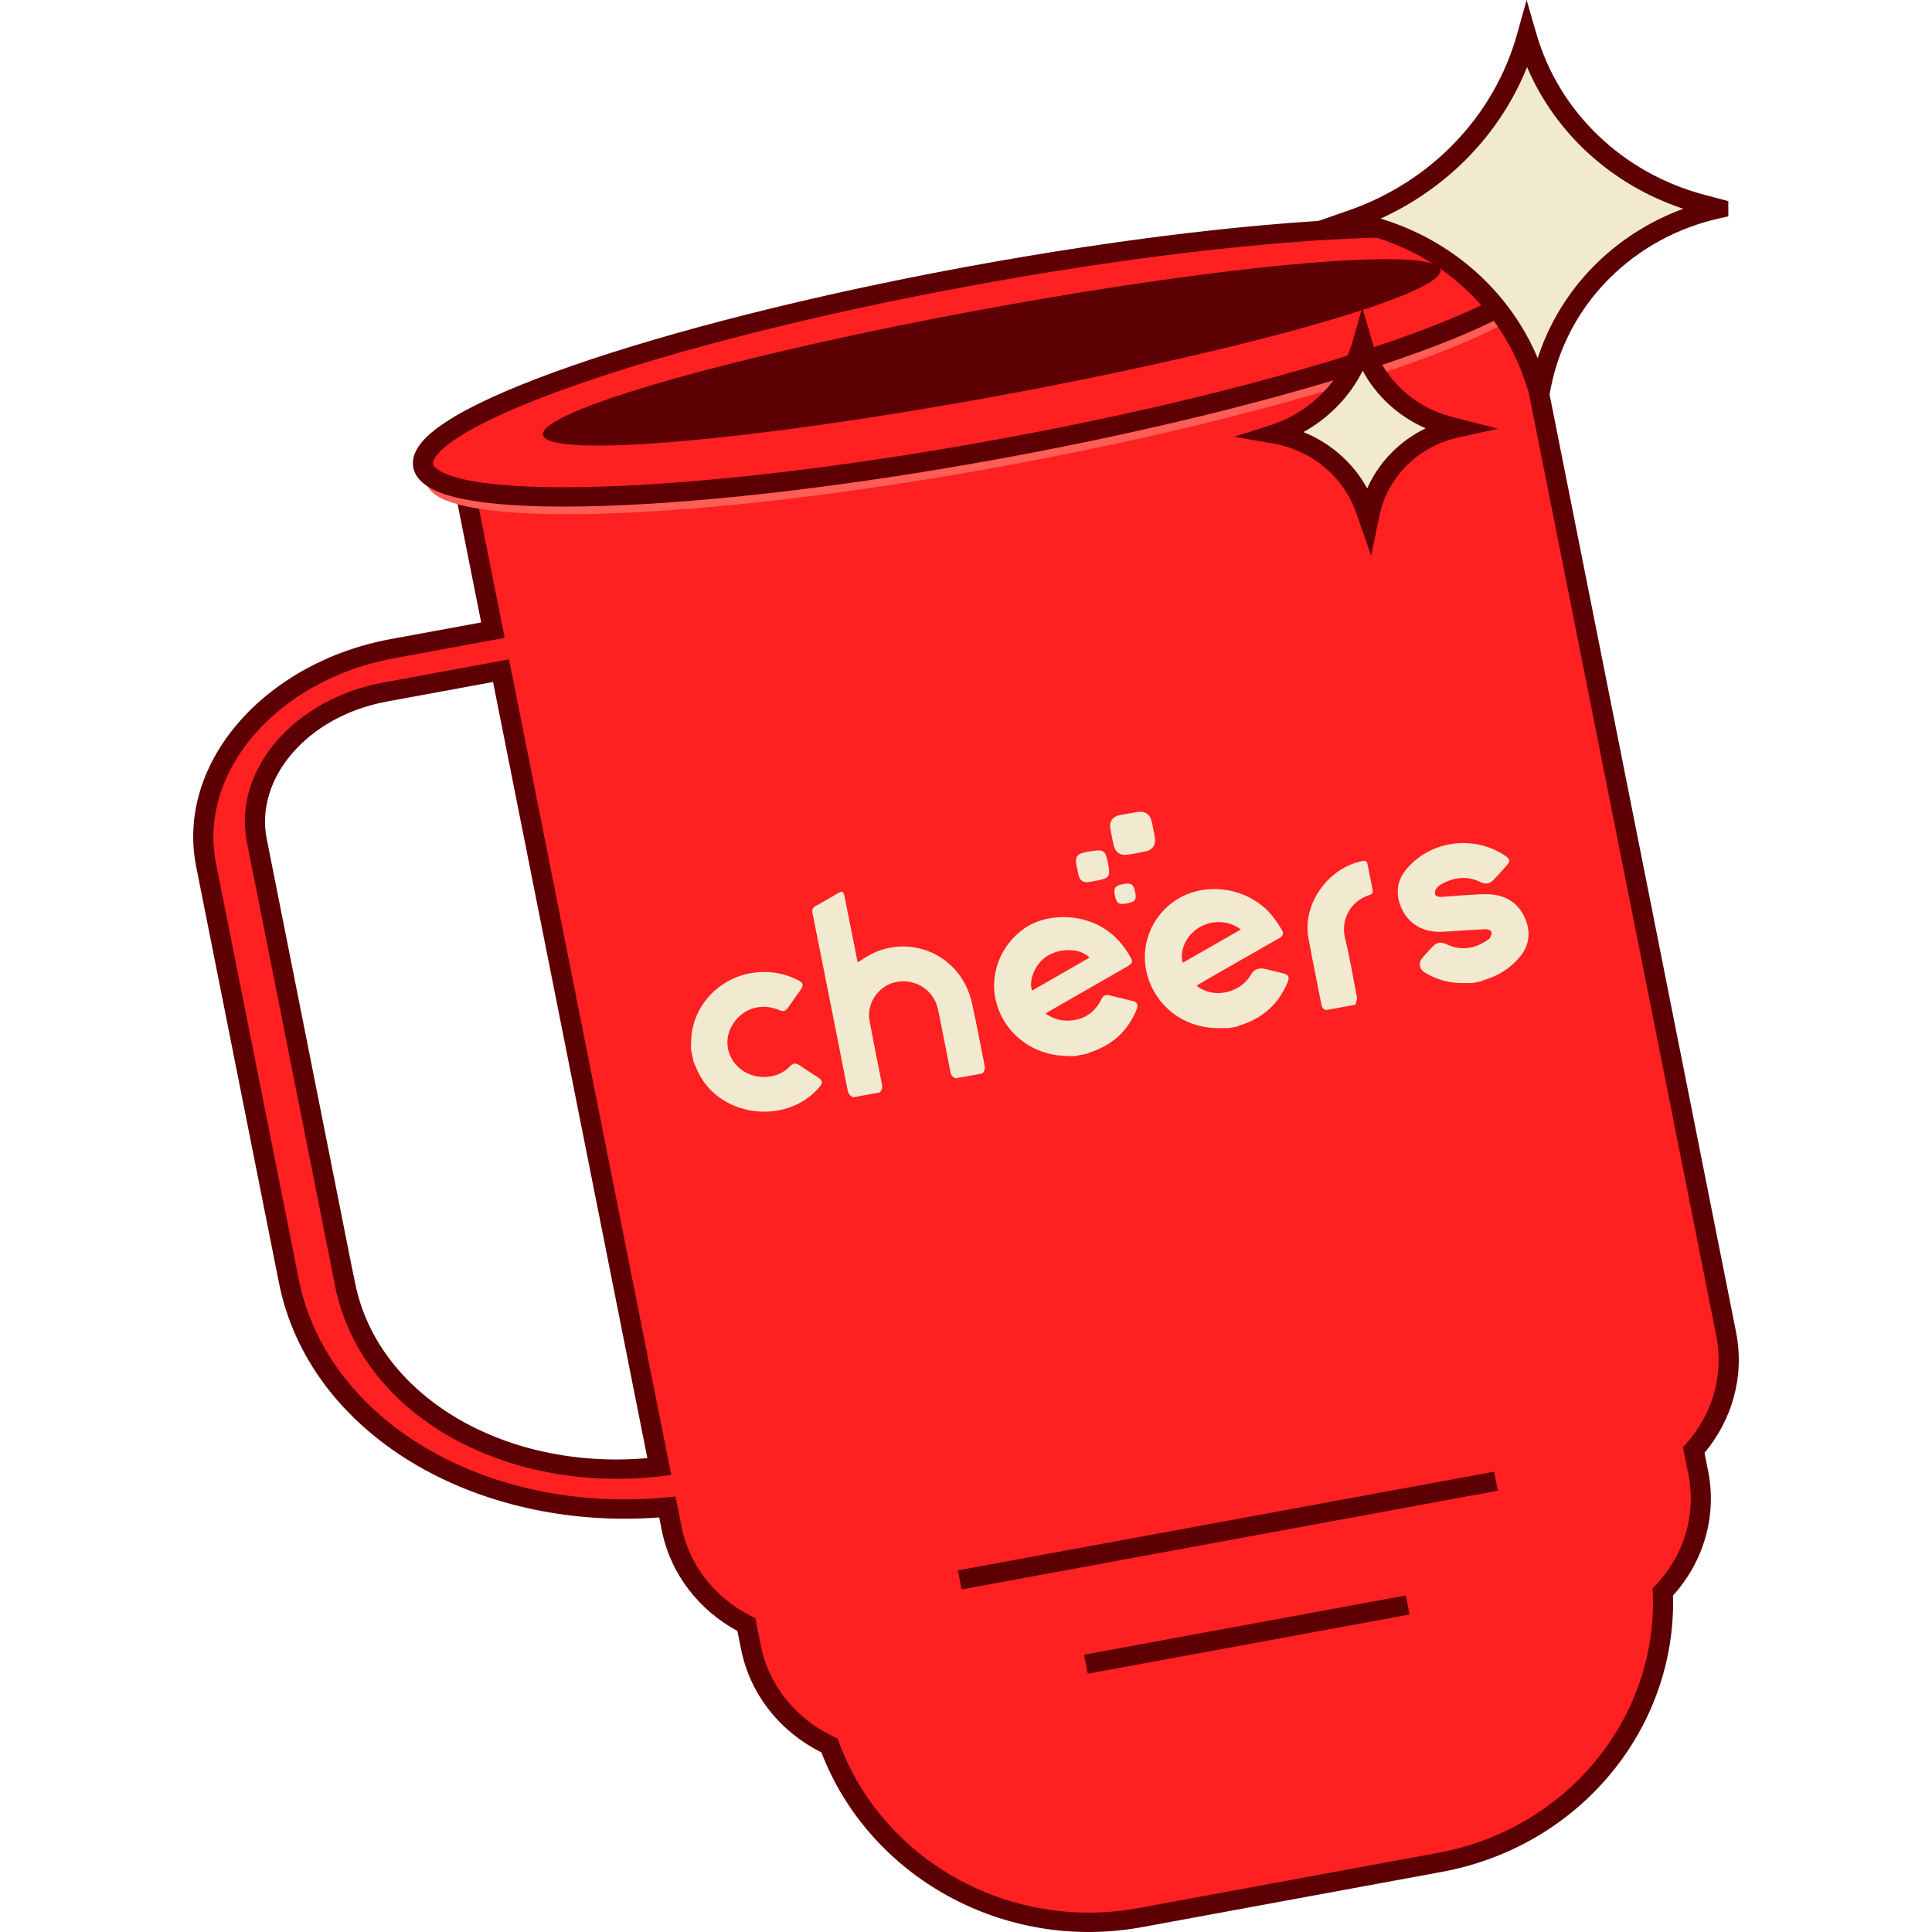 <svg width="40" height="40" viewBox="0 0 40 40" fill="none" xmlns="http://www.w3.org/2000/svg">
<path d="M9.572 9.867L10.205 13.046L8.126 13.429C5.594 13.896 3.866 15.9 4.266 17.907L5.979 26.519C6.587 29.578 10.003 31.56 13.817 31.201L13.904 31.638C14.081 32.532 14.675 33.245 15.453 33.636L15.547 34.103C15.73 35.026 16.359 35.758 17.175 36.138C18.097 38.655 20.809 40.218 23.613 39.701L29.81 38.559C32.616 38.042 34.538 35.626 34.427 32.961C35.041 32.318 35.343 31.414 35.16 30.49L35.066 30.023C35.639 29.384 35.916 28.511 35.739 27.617L31.409 5.845L9.572 9.867ZM7.145 26.599L5.317 17.404C5.043 16.026 6.231 14.647 7.969 14.329L10.374 13.886L13.65 30.366C10.501 30.731 7.647 29.118 7.147 26.599H7.145Z" fill="#FF2121"/>
<path fill-rule="evenodd" clip-rule="evenodd" d="M31.574 5.611L35.943 27.579C36.126 28.501 35.857 29.403 35.29 30.079L35.364 30.452L35.365 30.453C35.555 31.412 35.256 32.351 34.638 33.034C34.71 35.764 32.73 38.225 29.849 38.756L23.652 39.898C20.774 40.428 17.989 38.845 17.007 36.282C16.172 35.866 15.533 35.1 15.342 34.141C15.342 34.141 15.342 34.14 15.342 34.14L15.267 33.767C14.479 33.341 13.883 32.598 13.7 31.676C13.7 31.676 13.7 31.676 13.7 31.676L13.648 31.417C9.838 31.7 6.399 29.697 5.775 26.557M5.775 26.557L4.062 17.945C4.062 17.945 4.062 17.945 4.062 17.945C3.634 15.795 5.481 13.713 8.086 13.232L9.962 12.887L9.329 9.707L31.574 5.611M9.816 10.026L10.449 13.206L8.165 13.626C8.165 13.626 8.165 13.626 8.165 13.626C5.707 14.079 4.099 16.005 4.471 17.869L6.184 26.481C6.765 29.409 10.055 31.354 13.797 31.002L13.985 30.984L14.109 31.6L14.109 31.601C14.273 32.431 14.824 33.094 15.549 33.458L15.638 33.503L15.751 34.065L15.751 34.065C15.921 34.923 16.505 35.604 17.265 35.958L17.342 35.994L17.371 36.072C18.259 38.497 20.873 40.002 23.574 39.504L29.771 38.362C32.474 37.864 34.326 35.536 34.219 32.969L34.216 32.886L34.274 32.825C34.846 32.226 35.126 31.386 34.956 30.528L34.843 29.966L34.909 29.892C35.442 29.297 35.699 28.485 35.534 27.655M35.534 27.655L31.244 6.08L9.816 10.026M10.539 13.651L13.897 30.539L13.675 30.565C10.52 30.93 7.592 29.357 6.978 26.799H6.973L5.113 17.442C5.113 17.442 5.113 17.442 5.113 17.442C4.81 15.921 6.118 14.464 7.931 14.132L10.539 13.651ZM10.208 14.12L8.009 14.525C6.345 14.831 5.276 16.131 5.522 17.366L7.317 26.399H7.319L7.352 26.561C7.813 28.887 10.418 30.447 13.403 30.189L10.208 14.12Z" fill="#5C0004"/>
<path d="M20.845 9.637C27.284 8.452 32.345 6.693 32.149 5.71C31.954 4.726 26.576 4.89 20.137 6.075C13.698 7.261 8.637 9.019 8.833 10.003C9.028 10.987 14.406 10.823 20.845 9.637Z" fill="#FF5D56"/>
<path d="M20.774 9.28C27.213 8.094 32.274 6.336 32.079 5.352C31.883 4.368 26.505 4.532 20.066 5.718C13.628 6.903 8.567 8.662 8.762 9.645C8.958 10.629 14.336 10.465 20.774 9.28Z" fill="#FF2121"/>
<path fill-rule="evenodd" clip-rule="evenodd" d="M9.084 9.375C8.968 9.502 8.96 9.575 8.967 9.608C8.973 9.641 9.009 9.706 9.165 9.782C9.316 9.856 9.544 9.922 9.851 9.973C10.463 10.074 11.339 10.109 12.421 10.076C14.58 10.01 17.523 9.674 20.735 9.083C23.947 8.492 26.811 7.758 28.844 7.052C29.861 6.698 30.662 6.354 31.192 6.043C31.458 5.887 31.645 5.745 31.757 5.622C31.872 5.496 31.881 5.423 31.874 5.39C31.868 5.357 31.832 5.292 31.676 5.215C31.524 5.141 31.297 5.076 30.989 5.025C30.378 4.924 29.502 4.889 28.42 4.922C26.26 4.988 23.317 5.323 20.105 5.915C16.893 6.506 14.03 7.24 11.997 7.946C10.979 8.299 10.179 8.643 9.649 8.955C9.383 9.111 9.196 9.253 9.084 9.375ZM11.856 7.569C13.915 6.854 16.801 6.115 20.027 5.521C23.254 4.927 26.219 4.588 28.407 4.521C29.499 4.488 30.407 4.522 31.06 4.63C31.385 4.684 31.66 4.758 31.865 4.858C32.066 4.957 32.241 5.101 32.283 5.314C32.325 5.528 32.218 5.724 32.069 5.887C31.917 6.053 31.69 6.22 31.409 6.385C30.843 6.717 30.013 7.072 28.985 7.429C26.926 8.144 24.04 8.882 20.814 9.477C17.587 10.071 14.621 10.41 12.434 10.476C11.341 10.51 10.434 10.475 9.781 10.367C9.456 10.314 9.181 10.24 8.976 10.139C8.775 10.041 8.6 9.896 8.558 9.683C8.515 9.47 8.623 9.273 8.771 9.11C8.924 8.944 9.151 8.778 9.432 8.612C9.997 8.28 10.828 7.926 11.856 7.569Z" fill="#5C0004"/>
<path d="M20.71 8.187C25.841 7.242 29.921 6.077 29.823 5.585C29.725 5.093 25.486 5.459 20.355 6.404C15.224 7.349 11.144 8.514 11.242 9.006C11.34 9.499 15.579 9.132 20.71 8.187Z" fill="#5C0004"/>
<path fill-rule="evenodd" clip-rule="evenodd" d="M31.011 30.863L19.909 32.907L19.831 32.513L30.933 30.47L31.011 30.863Z" fill="#5C0004"/>
<path fill-rule="evenodd" clip-rule="evenodd" d="M29.183 33.426L22.522 34.652L22.444 34.259L29.105 33.032L29.183 33.426Z" fill="#5C0004"/>
<path d="M17.666 22.716C17.593 22.692 17.564 22.642 17.549 22.568C17.31 21.348 17.066 20.129 16.823 18.911C16.806 18.833 16.825 18.789 16.898 18.751C17.05 18.671 17.195 18.582 17.343 18.496C17.439 18.442 17.462 18.452 17.485 18.56C17.568 18.981 17.653 19.404 17.737 19.827C17.743 19.859 17.749 19.889 17.755 19.925C17.872 19.855 17.972 19.785 18.08 19.733C18.786 19.406 19.61 19.68 19.977 20.368C20.047 20.498 20.097 20.644 20.128 20.788C20.22 21.205 20.297 21.626 20.382 22.045C20.397 22.117 20.391 22.175 20.337 22.225L19.791 22.325C19.718 22.305 19.689 22.259 19.677 22.189C19.596 21.764 19.51 21.34 19.425 20.917C19.414 20.863 19.398 20.808 19.377 20.758C19.233 20.422 18.859 20.245 18.501 20.344C18.172 20.434 17.941 20.788 18.001 21.123C18.082 21.564 18.172 22.005 18.259 22.445C18.274 22.514 18.267 22.57 18.211 22.618C18.03 22.652 17.849 22.684 17.666 22.718V22.716Z" fill="#F1EAD0"/>
<path d="M25.426 21.285C25.335 21.285 25.243 21.287 25.151 21.285C24.488 21.257 23.932 20.831 23.753 20.187C23.592 19.612 23.817 18.965 24.377 18.616C24.854 18.32 25.547 18.328 26.067 18.703C26.278 18.855 26.425 19.053 26.548 19.272C26.59 19.346 26.542 19.39 26.48 19.426C26.169 19.602 25.861 19.781 25.551 19.957C25.316 20.091 25.081 20.225 24.846 20.362C24.823 20.376 24.8 20.392 24.775 20.408C25.112 20.686 25.674 20.57 25.897 20.183C25.962 20.07 26.061 20.029 26.194 20.061C26.315 20.091 26.434 20.119 26.555 20.149C26.68 20.181 26.704 20.223 26.659 20.336C26.475 20.779 26.151 21.081 25.674 21.227C25.653 21.233 25.634 21.245 25.614 21.255L25.426 21.289V21.285ZM25.689 19.244C25.445 19.051 25.083 19.041 24.812 19.212C24.558 19.37 24.413 19.689 24.488 19.933C24.887 19.704 25.285 19.476 25.691 19.244H25.689Z" fill="#F1EAD0"/>
<path d="M22.277 21.866C22.191 21.866 22.106 21.866 22.021 21.86C21.378 21.828 20.834 21.416 20.645 20.819C20.459 20.235 20.688 19.586 21.207 19.222C21.636 18.921 22.316 18.909 22.805 19.19C23.078 19.348 23.272 19.572 23.418 19.839C23.457 19.911 23.436 19.953 23.347 20.005C22.812 20.312 22.279 20.618 21.744 20.925C21.715 20.941 21.686 20.959 21.646 20.983C21.79 21.085 21.942 21.135 22.11 21.131C22.435 21.123 22.666 20.969 22.803 20.688C22.841 20.614 22.887 20.586 22.974 20.608C23.126 20.648 23.282 20.682 23.434 20.72C23.549 20.748 23.574 20.797 23.53 20.905C23.351 21.343 23.03 21.642 22.562 21.79C22.543 21.796 22.529 21.808 22.512 21.816C22.433 21.83 22.354 21.846 22.275 21.86L22.277 21.866ZM22.558 19.825C22.366 19.632 21.969 19.62 21.692 19.787C21.43 19.943 21.29 20.298 21.367 20.51C21.765 20.282 22.16 20.053 22.56 19.825H22.558Z" fill="#F1EAD0"/>
<path d="M30.497 20.352C30.399 20.352 30.302 20.356 30.206 20.352C29.956 20.34 29.725 20.27 29.511 20.143C29.381 20.067 29.359 19.937 29.454 19.825C29.521 19.749 29.59 19.674 29.66 19.6C29.744 19.51 29.827 19.494 29.939 19.546C30.239 19.689 30.52 19.648 30.787 19.47C30.809 19.454 30.841 19.438 30.851 19.416C30.868 19.376 30.891 19.324 30.876 19.288C30.864 19.26 30.801 19.236 30.762 19.238C30.474 19.252 30.185 19.27 29.898 19.29C29.461 19.322 29.119 19.117 28.984 18.721C28.898 18.472 28.934 18.23 29.1 18.019C29.581 17.412 30.491 17.274 31.147 17.707C31.272 17.789 31.278 17.829 31.178 17.937C31.097 18.027 31.016 18.118 30.932 18.206C30.845 18.3 30.764 18.316 30.647 18.26C30.368 18.126 30.1 18.164 29.839 18.308C29.798 18.332 29.758 18.364 29.733 18.404C29.712 18.438 29.7 18.492 29.715 18.524C29.727 18.55 29.785 18.572 29.823 18.57C30.002 18.562 30.179 18.542 30.358 18.532C30.518 18.522 30.68 18.508 30.841 18.516C31.184 18.534 31.438 18.703 31.571 19.005C31.7 19.298 31.667 19.58 31.451 19.831C31.257 20.053 31.016 20.207 30.724 20.29C30.703 20.296 30.683 20.308 30.664 20.318L30.493 20.35L30.497 20.352Z" fill="#F1EAD0"/>
<path d="M14.306 21.708C14.308 21.628 14.308 21.55 14.314 21.47C14.364 20.819 14.874 20.267 15.543 20.149C15.882 20.089 16.209 20.137 16.517 20.29C16.633 20.348 16.646 20.394 16.571 20.5C16.488 20.62 16.402 20.738 16.317 20.859C16.259 20.941 16.221 20.951 16.13 20.911C15.819 20.78 15.486 20.847 15.268 21.081C15.037 21.328 14.995 21.662 15.159 21.937C15.324 22.211 15.653 22.349 15.982 22.281C16.13 22.251 16.257 22.181 16.359 22.073C16.419 22.011 16.475 22.003 16.548 22.053C16.679 22.143 16.814 22.227 16.948 22.315C17.029 22.369 17.035 22.421 16.975 22.496C16.277 23.329 14.843 23.127 14.427 22.137C14.406 22.087 14.381 22.037 14.36 21.987C14.341 21.895 14.323 21.802 14.304 21.708H14.306Z" fill="#F1EAD0"/>
<path d="M27.452 20.913C27.398 20.895 27.371 20.863 27.36 20.806C27.271 20.346 27.175 19.887 27.09 19.426C26.963 18.737 27.468 17.997 28.17 17.835C28.282 17.809 28.299 17.817 28.32 17.929C28.353 18.092 28.384 18.256 28.418 18.418C28.43 18.476 28.416 18.51 28.351 18.53C27.956 18.657 27.76 19.043 27.845 19.408C27.943 19.819 28.016 20.233 28.093 20.648C28.101 20.696 28.074 20.748 28.064 20.8C27.86 20.839 27.656 20.877 27.452 20.913Z" fill="#F1EAD0"/>
<path d="M23.374 16.843C23.434 16.833 23.492 16.819 23.553 16.811C23.692 16.789 23.803 16.851 23.836 16.982C23.869 17.11 23.896 17.242 23.913 17.372C23.93 17.5 23.853 17.599 23.719 17.627C23.596 17.653 23.472 17.677 23.347 17.695C23.195 17.719 23.089 17.645 23.057 17.498C23.032 17.384 23.009 17.27 22.989 17.156C22.962 17.012 23.037 16.905 23.186 16.875C23.249 16.863 23.311 16.851 23.374 16.841V16.843Z" fill="#F1EAD0"/>
<path d="M22.304 17.989C22.229 17.705 22.312 17.669 22.556 17.629C22.855 17.579 22.885 17.595 22.941 17.881C22.995 18.152 22.97 18.184 22.689 18.236C22.641 18.244 22.593 18.256 22.545 18.262C22.427 18.278 22.352 18.226 22.329 18.114C22.32 18.073 22.312 18.031 22.304 17.991V17.989Z" fill="#F1EAD0"/>
<path d="M23.328 18.705C23.163 18.735 23.116 18.705 23.084 18.544C23.051 18.382 23.084 18.336 23.257 18.304C23.422 18.274 23.47 18.306 23.503 18.474C23.534 18.631 23.503 18.673 23.33 18.703L23.328 18.705Z" fill="#F1EAD0"/>
<path d="M35.574 4.32C33.701 4.729 32.258 6.172 31.904 7.989L31.875 8.133L31.755 7.781C31.182 6.116 29.708 4.883 27.914 4.573L27.989 4.547C29.767 3.93 31.12 2.515 31.611 0.758C32.1 2.445 33.472 3.759 35.227 4.224L35.574 4.316V4.32Z" fill="#F1EAD0"/>
<path fill-rule="evenodd" clip-rule="evenodd" d="M31.607 0L31.811 0.704C32.281 2.323 33.598 3.585 35.282 4.031L35.783 4.164V4.48L35.62 4.516C33.828 4.907 32.448 6.287 32.109 8.026L32.109 8.027L31.927 8.926L31.557 7.844C31.557 7.844 31.557 7.844 31.557 7.844C31.008 6.248 29.596 5.068 27.877 4.77L27.114 4.638L27.918 4.358C29.632 3.764 30.936 2.4 31.41 0.706L31.607 0ZM31.837 7.417C32.294 5.993 33.408 4.851 34.851 4.322C33.38 3.836 32.203 2.764 31.616 1.388C31.062 2.769 29.976 3.893 28.584 4.526C30.058 4.97 31.255 6.03 31.837 7.417Z" fill="#5C0004"/>
<path d="M30.15 8.861C29.232 9.061 28.526 9.768 28.351 10.658L28.337 10.728L28.276 10.556C27.995 9.74 27.273 9.137 26.394 8.985L26.432 8.973C27.302 8.67 27.966 7.977 28.207 7.118C28.447 7.943 29.119 8.588 29.979 8.817L30.15 8.861Z" fill="#F1EAD0"/>
<path fill-rule="evenodd" clip-rule="evenodd" d="M28.204 6.361L28.408 7.064C28.628 7.821 29.244 8.413 30.034 8.623C30.034 8.623 30.034 8.623 30.034 8.624L31.016 8.877L30.196 9.056C29.359 9.239 28.715 9.884 28.556 10.695L28.555 10.697L28.388 11.502L28.079 10.62L28.078 10.619C27.822 9.873 27.161 9.321 26.357 9.182L25.555 9.043L26.363 8.784C27.169 8.503 27.783 7.861 28.006 7.065L28.204 6.361ZM26.986 8.946C27.552 9.174 28.02 9.587 28.306 10.113C28.544 9.573 28.974 9.131 29.517 8.868C28.955 8.622 28.495 8.201 28.213 7.675C27.947 8.208 27.518 8.651 26.986 8.946Z" fill="#5C0004"/>
</svg>
